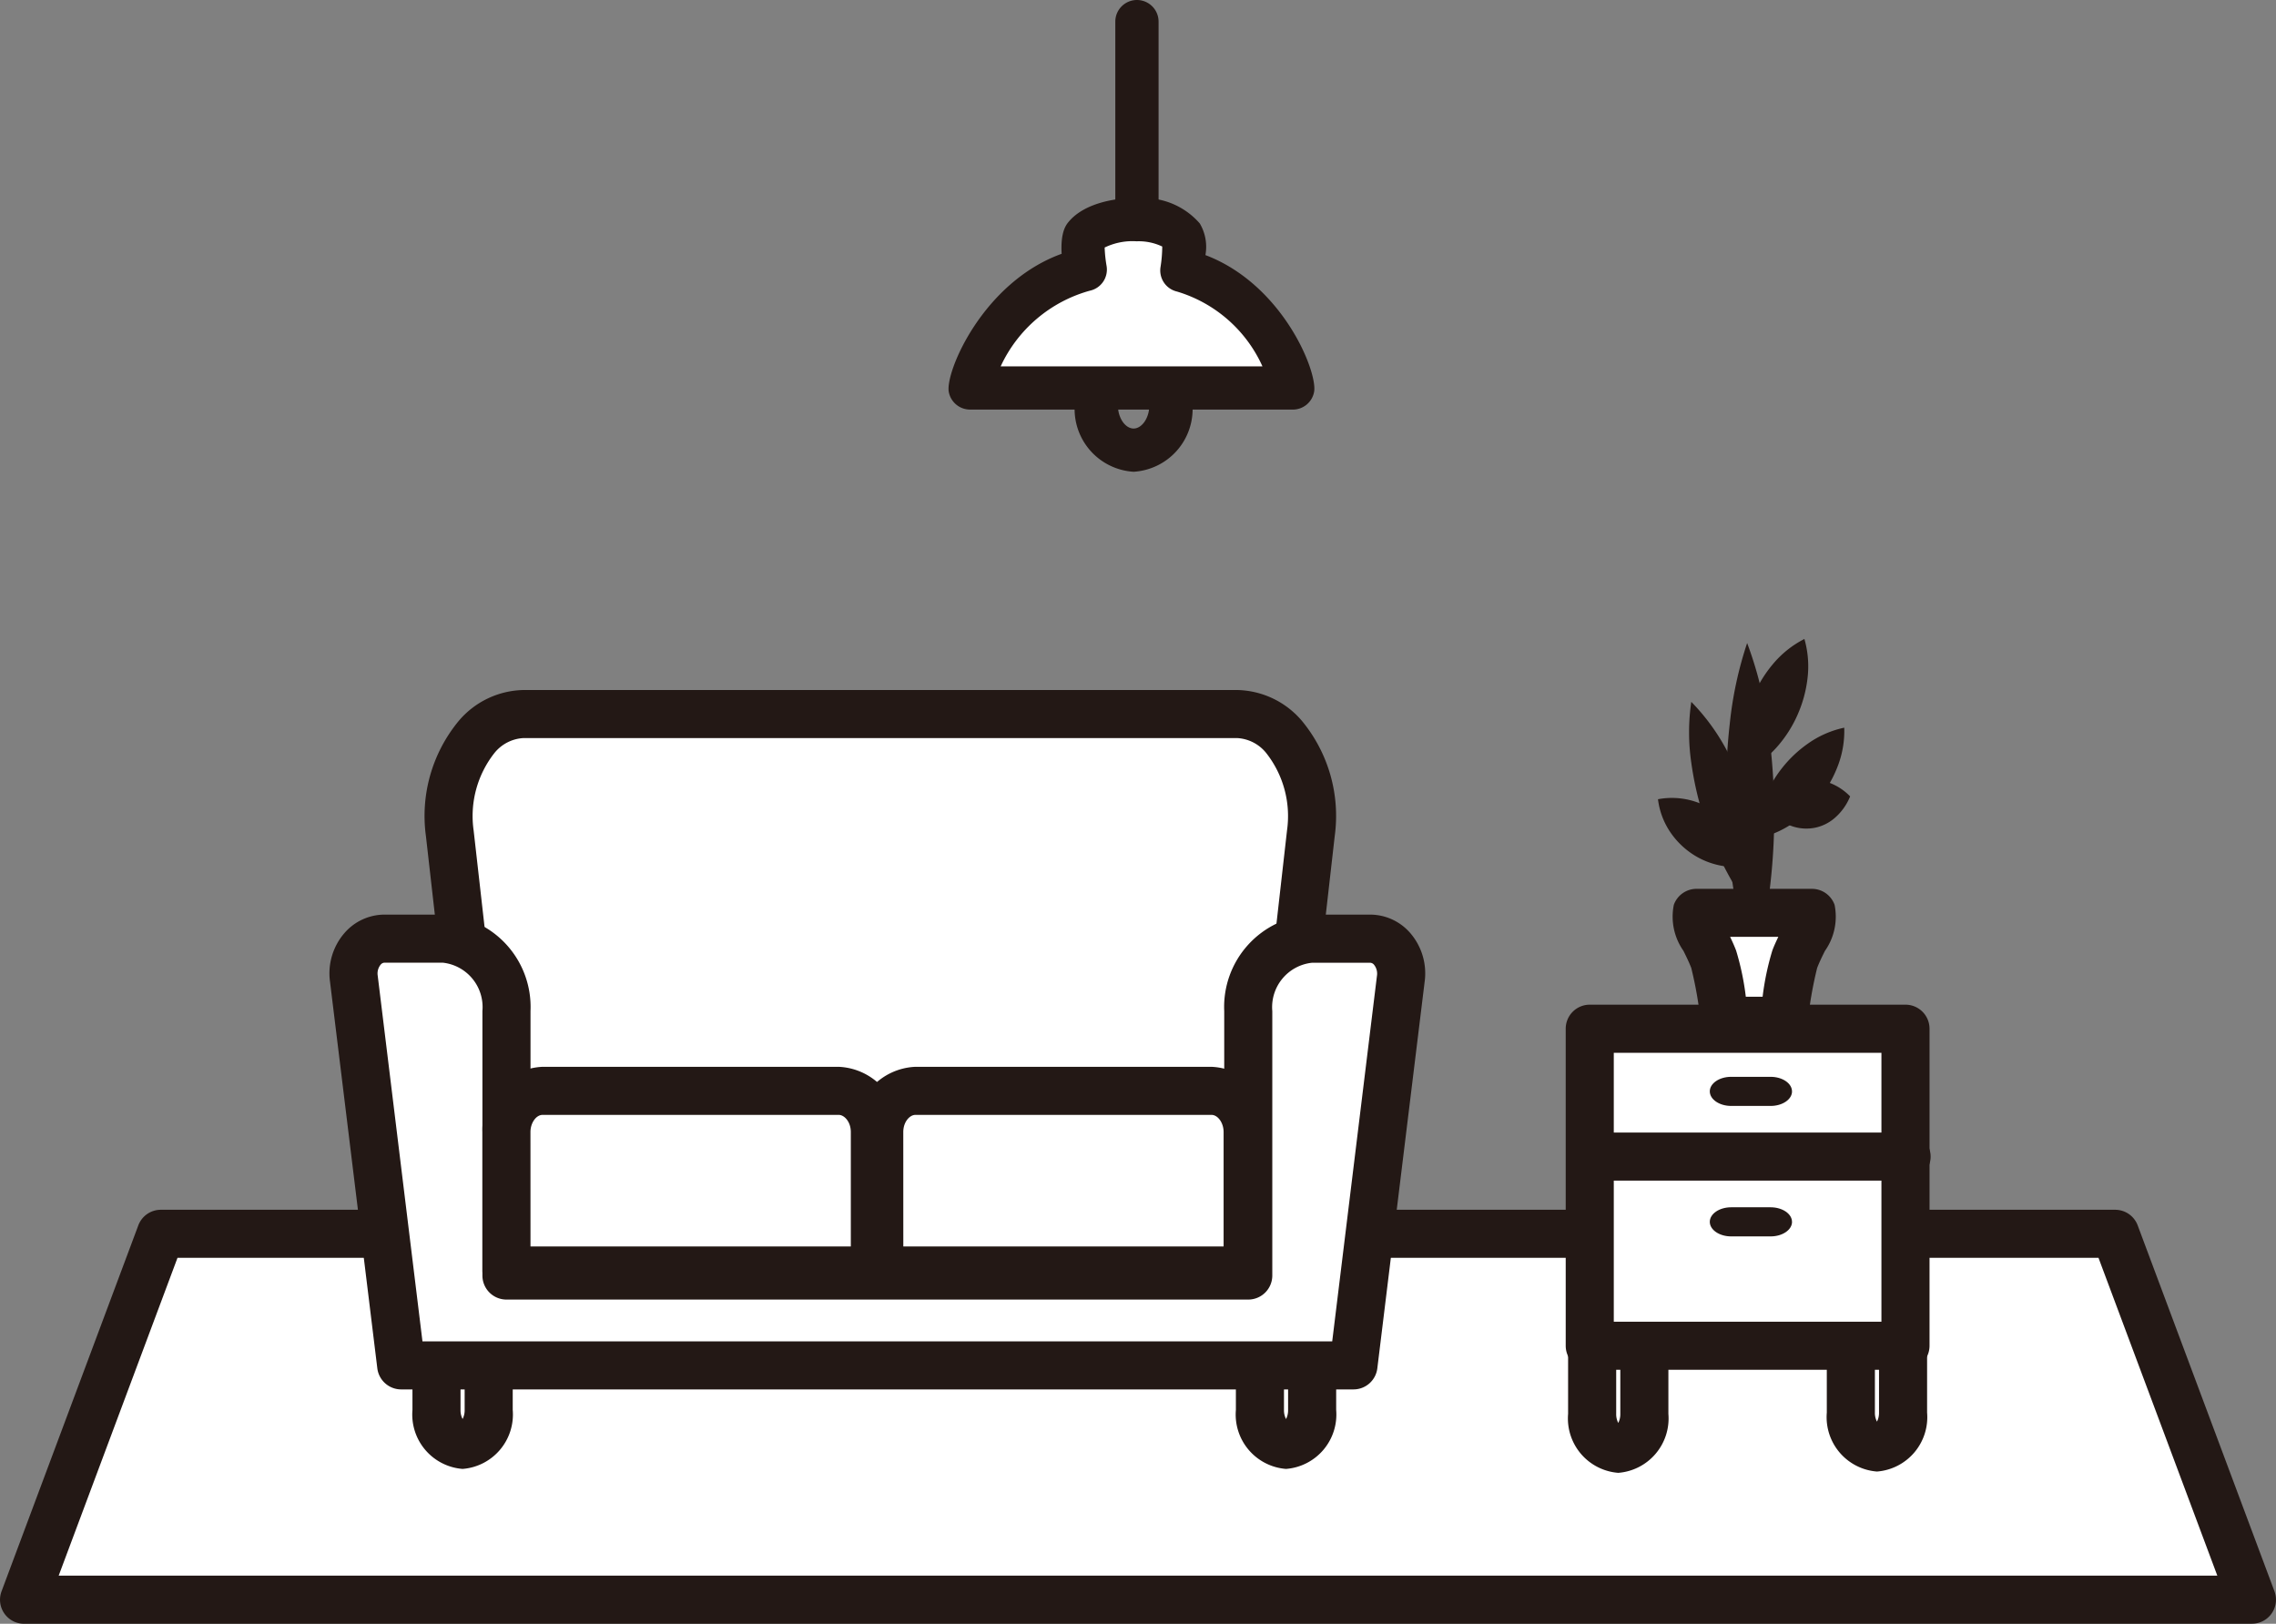 <svg id="グループ_27283" data-name="グループ 27283" xmlns="http://www.w3.org/2000/svg" xmlns:xlink="http://www.w3.org/1999/xlink" width="133.512" height="95.261" viewBox="0 0 133.512 95.261">
  <rect x="0" y="0" width="133.512" height="95.261" fill="#808080" stroke="none"/>
  <defs>
    <clipPath id="clip-path">
      <rect id="長方形_13154" data-name="長方形 13154" width="133.512" height="95.261" fill="none"/>
    </clipPath>
  </defs>
  <g id="グループ_27282" data-name="グループ 27282" transform="translate(0 0)" clip-path="url(#clip-path)">
    <path id="パス_129809" data-name="パス 129809" d="M47.668,15.472A1.269,1.269,0,0,1,46.4,14.2V1.269a1.269,1.269,0,0,1,2.538,0V14.2a1.269,1.269,0,0,1-1.269,1.269" transform="translate(19.025 0)" fill="#231815"/>
    <path id="パス_129810" data-name="パス 129810" d="M48.166,21.881a3.686,3.686,0,0,1-3.456-3.872,3.479,3.479,0,1,1,6.913,0,3.687,3.687,0,0,1-3.457,3.872m0-5.206c-.489,0-.918.623-.918,1.334s.429,1.335.918,1.335.919-.625.919-1.335-.43-1.334-.919-1.334" transform="translate(18.332 5.796)" fill="#231815"/>
    <path id="パス_129811" data-name="パス 129811" d="M52.783,12.121s.271-1.648,0-2.046c-.89-1.31-4.66-1.191-5.66,0-.3.351,0,1.99,0,1.99-4.855,1.025-6.853,6.471-6.765,6.949H59.29c.087-.478-1.784-5.792-6.507-6.892" transform="translate(16.546 3.746)" fill="#fff"/>
    <path id="パス_129812" data-name="パス 129812" d="M59.655,20.651H40.724a1.268,1.268,0,0,1-1.248-1.038c-.216-1.172,2.006-6.435,6.621-8.1-.075-1.3.271-1.709.419-1.887.953-1.134,2.92-1.454,4.325-1.382A4.333,4.333,0,0,1,54.2,9.732a2.69,2.69,0,0,1,.331,1.856c4.53,1.715,6.592,6.846,6.375,8.026a1.269,1.269,0,0,1-1.249,1.038M42.526,18.115h15.35a8.019,8.019,0,0,0-5.014-4.388,1.269,1.269,0,0,1-.964-1.441,7.89,7.89,0,0,0,.1-1.2,3.205,3.205,0,0,0-1.5-.307,3.742,3.742,0,0,0-1.878.365,7.871,7.871,0,0,0,.111,1.069,1.268,1.268,0,0,1-.986,1.466,8.158,8.158,0,0,0-5.226,4.439" transform="translate(16.18 3.377)" fill="#231815"/>
    <path id="パス_129813" data-name="パス 129813" d="M131.693,72.8H1L9.024,51.335H123.669Z" transform="translate(0.41 21.048)" fill="#fff"/>
    <path id="パス_129814" data-name="パス 129814" d="M132.1,74.623H1.41a1.41,1.41,0,0,1-1.321-1.9L8.113,51.252a1.409,1.409,0,0,1,1.321-.917H124.078a1.409,1.409,0,0,1,1.321.917l8.024,21.468a1.41,1.41,0,0,1-1.321,1.9M3.442,71.8H130.07L123.1,53.155H10.412Z" transform="translate(0 20.638)" fill="#231815"/>
    <path id="パス_129815" data-name="パス 129815" d="M20.1,65.513a3.2,3.2,0,0,1-2.941-3.46v-8.2a3.2,3.2,0,0,1,2.941-3.46,3.2,3.2,0,0,1,2.941,3.46v8.2a3.2,3.2,0,0,1-2.941,3.46m.1-2.8h0Zm-.1-9.394a1.128,1.128,0,0,0-.121.533v8.2a1.119,1.119,0,0,0,.121.533,1.119,1.119,0,0,0,.121-.533v-8.2a1.128,1.128,0,0,0-.121-.533" transform="translate(7.036 20.663)" fill="#231815"/>
    <path id="パス_129816" data-name="パス 129816" d="M54.357,65.513a3.2,3.2,0,0,1-2.941-3.46v-8.2a2.98,2.98,0,1,1,5.883,0v8.2a3.2,3.2,0,0,1-2.941,3.46m0-12.191a1.128,1.128,0,0,0-.121.533v8.2a1.119,1.119,0,0,0,.121.533,1.119,1.119,0,0,0,.121-.533v-8.2a1.128,1.128,0,0,0-.121-.533" transform="translate(21.082 20.663)" fill="#231815"/>
    <path id="パス_129817" data-name="パス 129817" d="M66.946,56.939H21.023L18.729,36.7c-.416-3.673,1.636-6.992,4.323-6.992H64.918c2.686,0,4.739,3.319,4.322,6.992Z" transform="translate(7.657 12.181)" fill="#fff"/>
    <path id="パス_129818" data-name="パス 129818" d="M67.356,58.759H21.433a1.41,1.41,0,0,1-1.4-1.251L17.737,37.271a8.744,8.744,0,0,1,1.925-6.748,5.1,5.1,0,0,1,3.8-1.813H65.327a5.105,5.105,0,0,1,3.8,1.813,8.748,8.748,0,0,1,1.923,6.748l-2.3,20.238a1.409,1.409,0,0,1-1.4,1.251m-44.664-2.82H66.1L68.25,36.952A5.984,5.984,0,0,0,67.025,32.4a2.345,2.345,0,0,0-1.7-.871H23.461a2.344,2.344,0,0,0-1.7.871,5.982,5.982,0,0,0-1.224,4.552Z" transform="translate(7.247 11.771)" fill="#231815"/>
    <path id="パス_129819" data-name="パス 129819" d="M74.36,39.054H70.923A4.014,4.014,0,0,0,67.192,43.3V58.818H23.678V43.3a4.012,4.012,0,0,0-3.73-4.246H16.511a1.981,1.981,0,0,0-1.782,2.356L17.5,64.089H73.366L76.141,41.41a1.98,1.98,0,0,0-1.781-2.356" transform="translate(6.031 16.013)" fill="#fff"/>
    <path id="パス_129820" data-name="パス 129820" d="M73.775,65.909H17.914a1.411,1.411,0,0,1-1.4-1.238L13.739,41.992a3.613,3.613,0,0,1,.846-2.855,3.116,3.116,0,0,1,2.335-1.083h3.438A5.423,5.423,0,0,1,25.5,43.71V57.818H66.194V43.71a5.421,5.421,0,0,1,5.14-5.656h3.438a3.121,3.121,0,0,1,2.336,1.083A3.621,3.621,0,0,1,77.95,42L75.175,64.671a1.408,1.408,0,0,1-1.4,1.238m-54.613-2.82H72.529l2.624-21.441A.831.831,0,0,0,74.985,41a.31.31,0,0,0-.214-.121H71.333a2.619,2.619,0,0,0-2.319,2.836V59.228a1.411,1.411,0,0,1-1.41,1.41H24.089a1.41,1.41,0,0,1-1.41-1.41V43.71a2.621,2.621,0,0,0-2.321-2.836H16.92a.31.31,0,0,0-.214.121.814.814,0,0,0-.169.64Z" transform="translate(5.62 15.603)" fill="#231815"/>
    <path id="パス_129821" data-name="パス 129821" d="M42.681,55.928H21.071V47.8a2.282,2.282,0,0,1,2.122-2.415H40.559A2.283,2.283,0,0,1,42.681,47.8Z" transform="translate(8.64 18.609)" fill="#fff"/>
    <path id="パス_129822" data-name="パス 129822" d="M43.091,57.748H21.48a1.411,1.411,0,0,1-1.41-1.41V48.212A3.692,3.692,0,0,1,23.6,44.387H40.968A3.692,3.692,0,0,1,44.5,48.212v8.126a1.411,1.411,0,0,1-1.41,1.41m-20.2-2.82H41.681V48.212c0-.592-.375-1.005-.713-1.005H23.6c-.379,0-.712.47-.712,1.005Z" transform="translate(8.229 18.199)" fill="#231815"/>
    <path id="パス_129823" data-name="パス 129823" d="M58.19,55.928H36.58V47.8A2.282,2.282,0,0,1,38.7,45.387H56.068A2.283,2.283,0,0,1,58.19,47.8Z" transform="translate(14.999 18.609)" fill="#fff"/>
    <path id="パス_129824" data-name="パス 129824" d="M58.6,57.748H36.989a1.411,1.411,0,0,1-1.41-1.41V48.212a3.692,3.692,0,0,1,3.532-3.825H56.477a3.692,3.692,0,0,1,3.534,3.825v8.126a1.411,1.411,0,0,1-1.41,1.41m-20.2-2.82H57.19V48.212c0-.536-.334-1.005-.713-1.005H39.111c-.337,0-.712.413-.712,1.005Z" transform="translate(14.588 18.199)" fill="#231815"/>
    <path id="パス_129825" data-name="パス 129825" d="M68.178,65.676a3.2,3.2,0,0,1-2.941-3.46v-8.2a2.98,2.98,0,1,1,5.883,0v8.2a3.2,3.2,0,0,1-2.941,3.46m.1-2.8h0Zm-.1-9.394a1.128,1.128,0,0,0-.121.533v8.2a1.119,1.119,0,0,0,.121.533,1.119,1.119,0,0,0,.121-.533v-8.2a1.128,1.128,0,0,0-.121-.533" transform="translate(26.749 20.73)" fill="#231815"/>
    <path id="パス_129826" data-name="パス 129826" d="M78.943,65.622A3.2,3.2,0,0,1,76,62.162v-8.2a2.98,2.98,0,1,1,5.883,0v8.2a3.2,3.2,0,0,1-2.941,3.46m.1-2.8h0Zm-.1-9.394a1.128,1.128,0,0,0-.121.533v8.2a1.119,1.119,0,0,0,.121.533,1.119,1.119,0,0,0,.121-.533v-8.2a1.128,1.128,0,0,0-.121-.533" transform="translate(31.162 20.708)" fill="#231815"/>
    <rect id="長方形_13153" data-name="長方形 13153" width="18.523" height="18.598" transform="translate(93.255 60.353)" fill="#fff"/>
    <path id="パス_129827" data-name="パス 129827" d="M85.07,63.221H66.548a1.41,1.41,0,0,1-1.41-1.41v-18.6a1.41,1.41,0,0,1,1.41-1.41H85.07a1.411,1.411,0,0,1,1.41,1.41v18.6a1.411,1.411,0,0,1-1.41,1.41M67.958,60.4h15.7V44.623h-15.7Z" transform="translate(26.708 17.14)" fill="#231815"/>
    <path id="パス_129828" data-name="パス 129828" d="M85.116,49.943H66.593a1.41,1.41,0,0,1,0-2.82H85.116a1.41,1.41,0,0,1,0,2.82" transform="translate(26.726 19.321)" fill="#231815"/>
    <path id="パス_129829" data-name="パス 129829" d="M75.956,45.657c0,.471-.561.854-1.254.854H72.386c-.692,0-1.254-.384-1.254-.854s.561-.854,1.254-.854H74.7c.692,0,1.254.384,1.254.854" transform="translate(29.166 18.37)" fill="#231815"/>
    <path id="パス_129830" data-name="パス 129830" d="M75.956,51.085c0,.471-.561.854-1.254.854H72.386c-.692,0-1.254-.384-1.254-.854s.561-.854,1.254-.854H74.7c.692,0,1.254.384,1.254.854" transform="translate(29.166 20.596)" fill="#231815"/>
    <line id="線_3481" data-name="線 3481" x1="3.35" y2="7.673" transform="translate(102.498 37.489)" fill="#fff"/>
    <path id="パス_129831" data-name="パス 129831" d="M76.108,26.587a5.859,5.859,0,0,1,.175,2.36,7.355,7.355,0,0,1-.558,2.04,7.241,7.241,0,0,1-1.112,1.8,5.809,5.809,0,0,1-1.854,1.475A5.8,5.8,0,0,1,72.58,31.9a7.24,7.24,0,0,1,.561-2.039,7.4,7.4,0,0,1,1.117-1.8,5.859,5.859,0,0,1,1.85-1.476" transform="translate(29.741 10.901)" fill="#231815"/>
    <line id="線_3482" data-name="線 3482" x2="5.328" y2="3.892" transform="translate(97.257 46.888)" fill="#fff"/>
    <path id="パス_129832" data-name="パス 129832" d="M68.976,33.276a4.4,4.4,0,0,1,1.982.08,4.7,4.7,0,0,1,1.512.728A4.6,4.6,0,0,1,73.625,35.3a4.366,4.366,0,0,1,.68,1.868,4.348,4.348,0,0,1-1.988-.078,4.562,4.562,0,0,1-1.509-.73,4.717,4.717,0,0,1-1.153-1.218,4.393,4.393,0,0,1-.678-1.865" transform="translate(28.282 13.612)" fill="#231815"/>
    <line id="線_3483" data-name="線 3483" y1="0.921" x2="4.714" transform="translate(103.815 46.721)" fill="#fff"/>
    <path id="パス_129833" data-name="パス 129833" d="M73.627,34.338a3.342,3.342,0,0,1,.967-1.314,2.6,2.6,0,0,1,1.12-.53,2.565,2.565,0,0,1,1.237.065,3.3,3.3,0,0,1,1.39.859,3.3,3.3,0,0,1-.966,1.318,2.541,2.541,0,0,1-1.121.525,2.6,2.6,0,0,1-1.237-.068,3.348,3.348,0,0,1-1.39-.854" transform="translate(30.189 13.304)" fill="#231815"/>
    <line id="線_3484" data-name="線 3484" x2="4.202" y2="12.895" transform="translate(99.213 41.177)" fill="#fff"/>
    <path id="パス_129834" data-name="パス 129834" d="M70.4,29.2a12.389,12.389,0,0,1,2.1,2.881,19,19,0,0,1,1.341,3.13,18.574,18.574,0,0,1,.764,3.316,12.194,12.194,0,0,1,0,3.567,12.225,12.225,0,0,1-2.1-2.881,18.528,18.528,0,0,1-1.337-3.13A18.83,18.83,0,0,1,70.4,32.77a12.328,12.328,0,0,1,0-3.566" transform="translate(28.812 11.974)" fill="#231815"/>
    <line id="線_3485" data-name="線 3485" x2="0.344" y2="18.803" transform="translate(102.489 37.724)" fill="#fff"/>
    <path id="パス_129835" data-name="パス 129835" d="M73.047,26.754a22.11,22.11,0,0,1,1.191,4.68,36.313,36.313,0,0,1,.391,4.7,35.555,35.555,0,0,1-.214,4.707,21.779,21.779,0,0,1-1.024,4.721,21.846,21.846,0,0,1-1.194-4.68,35.337,35.337,0,0,1-.386-4.7,35.814,35.814,0,0,1,.219-4.707,22.1,22.1,0,0,1,1.018-4.721" transform="translate(29.441 10.97)" fill="#231815"/>
    <line id="線_3486" data-name="線 3486" x1="5.096" y2="6.495" transform="translate(103.089 42.69)" fill="#fff"/>
    <path id="パス_129836" data-name="パス 129836" d="M78.209,30.276a5.738,5.738,0,0,1-.4,2.305,7.137,7.137,0,0,1-1.035,1.812,7.05,7.05,0,0,1-1.51,1.438,5.7,5.7,0,0,1-2.146.939,5.677,5.677,0,0,1,.4-2.308,7.081,7.081,0,0,1,1.036-1.809,7.163,7.163,0,0,1,1.514-1.435,5.755,5.755,0,0,1,2.143-.942" transform="translate(29.976 12.414)" fill="#231815"/>
    <path id="パス_129837" data-name="パス 129837" d="M77.357,37.982h-6.77c-.186.523.571,1.593,1.007,2.717a25.843,25.843,0,0,1,.649,3.614H75.7a25.843,25.843,0,0,1,.649-3.614c.437-1.124,1.194-2.194,1.008-2.717" transform="translate(28.931 15.573)" fill="#fff"/>
    <path id="パス_129838" data-name="パス 129838" d="M76.111,46.133H72.653a1.409,1.409,0,0,1-1.4-1.245,23.254,23.254,0,0,0-.563-3.268c-.133-.343-.3-.681-.457-1a3.49,3.49,0,0,1-.565-2.7A1.412,1.412,0,0,1,71,36.982h6.77a1.41,1.41,0,0,1,1.328.938,3.489,3.489,0,0,1-.564,2.7c-.157.314-.324.653-.458,1a23.257,23.257,0,0,0-.563,3.268,1.409,1.409,0,0,1-1.4,1.245m-2.221-2.82h.984a15.716,15.716,0,0,1,.571-2.714c.1-.271.226-.537.35-.8H72.971c.124.259.244.526.35.8a15.759,15.759,0,0,1,.57,2.714" transform="translate(28.52 15.163)" fill="#231815"/>
  </g>
</svg>
